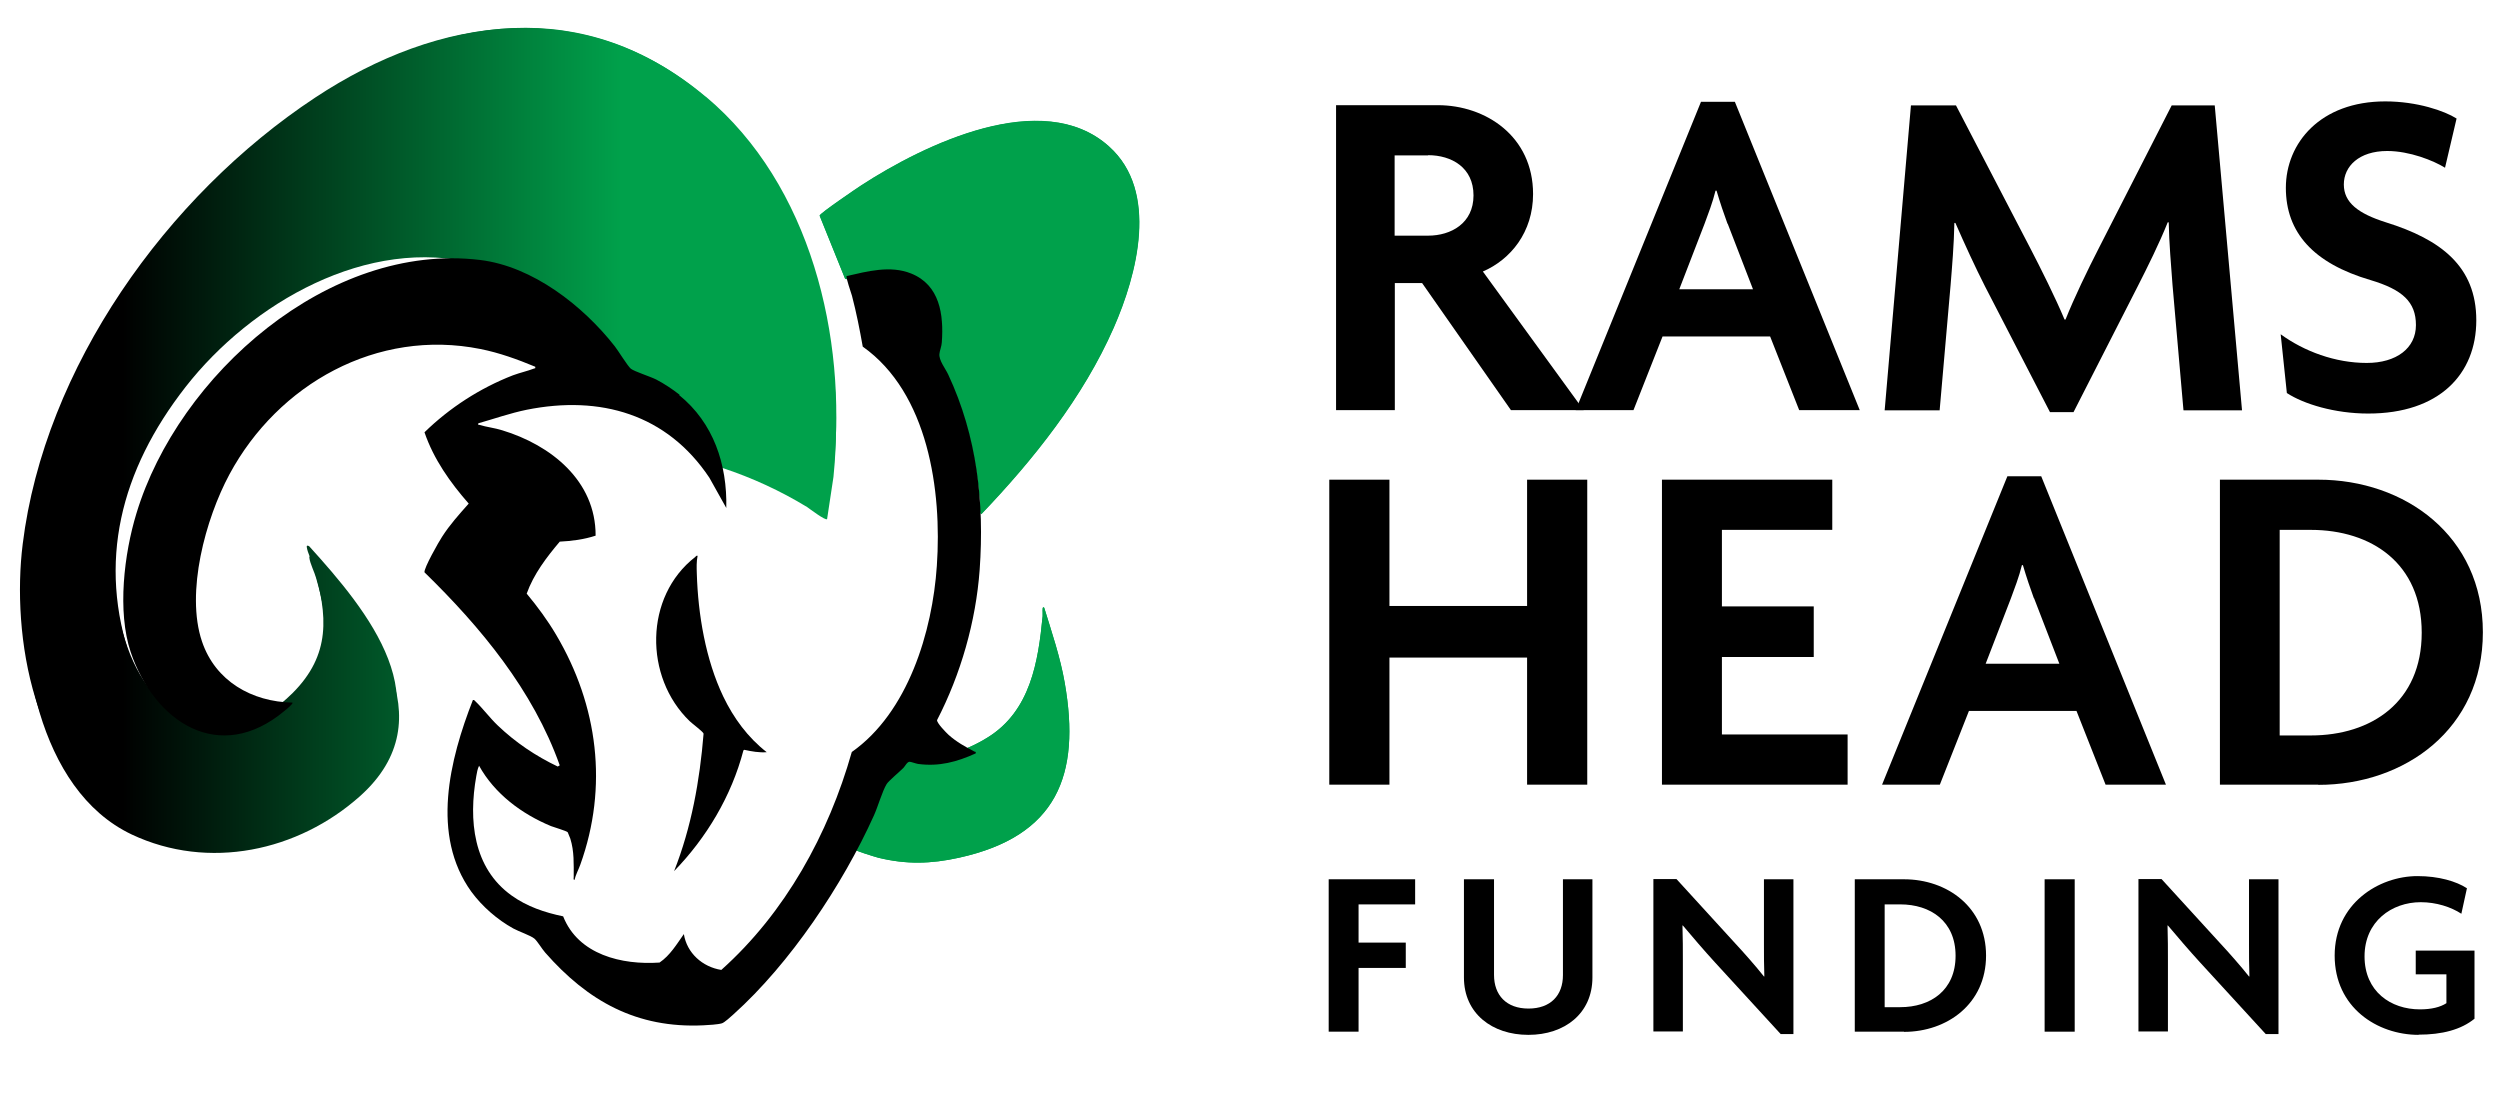 <svg viewBox="0 0 125.5 55" xmlns="http://www.w3.org/2000/svg" xmlns:xlink="http://www.w3.org/1999/xlink"><linearGradient id="a" gradientUnits="userSpaceOnUse" x1="35.3" x2="6.15" y1="22.35" y2="22.35"><stop offset=".14" stop-color="#00a14b"/><stop offset="1"/></linearGradient><linearGradient id="b" x1="35.3" x2="6.15" xlink:href="#a" y1="22.12" y2="22.12"/><linearGradient id="c" x2="6.15" xlink:href="#a" y1="15.93" y2="15.93"/><linearGradient id="d" x1="35.3" x2="6.15" xlink:href="#a" y1="36.89" y2="36.89"/><path d="m35.02 27.9c-.06.28-.05.6-.04.89.06 2.05.44 4.32 1.33 6.18.52 1.08 1.23 2.05 2.18 2.79-.38.03-.76-.04-1.13-.12l-.04.03c-.6 2.29-1.85 4.38-3.48 6.06.87-2.2 1.29-4.55 1.48-6.9-.01-.09-.58-.51-.7-.63-2.29-2.21-2.28-6.25.28-8.24.04-.03.05-.08.12-.06z"/><path d="m35.42 4.85c-6.07-5.09-13.35-4.08-19.6.05-7.48 4.94-13.59 13.57-14.68 22.41-.57 4.57.52 11.55 5.29 13.75 3.88 1.79 8.4.84 11.53-1.89 4.38-3.82.5-8.51-2.44-11.75-.06-.03-.13-.06-.12.04.03.27.26.71.34 1 .72 2.44.87 4.41-1.05 6.33-3.23 3.22-6.9 1.6-8.28-2.27-1.72-4.82-.37-9.55 2.75-13.46 3.29-4.11 9.19-7.46 14.68-6.05 3.37.87 5.86 2.69 7.76 5.52 2.12.69 3.55 1.96 4.4 3.97.06.15.1.45.23.54 1.49.48 2.93 1.12 4.27 1.92.13.07.93.69 1.02.6l.33-2.08c.67-6.54-1.14-14.2-6.42-18.63zm20.25 2.5c-3.34-2.98-9.28-.08-12.41 1.95-.26.17-2.08 1.4-2.11 1.53l1.28 3.17c.11.06.21-.07.32-.09 2.71-.62 4.73.06 4.52 3.11-.02.26-.17.76-.14.99.02.18.44.84.55 1.07.9 1.91 1.34 4.02 1.53 6.11 0 .1-.04.62.06.62 2.63-2.75 5.11-5.87 6.64-9.35 1.17-2.66 2.29-6.85-.23-9.1zm-3.25 23.16c-.06-.06-.08 0-.08.06-.01.11.01.24 0 .36-.22 2.28-.61 4.76-2.76 6.09-1.13.7-2.31 1.07-3.67.89-.13-.02-.27-.16-.42-.04-.18.21-.38.41-.58.61-.1.1-.36.25-.43.35-.22.28-.64 1.52-.84 1.95-.28.6-.63 1.18-.89 1.78.03.11 1.16.45 1.35.5 1.4.34 2.63.31 4.03 0 4.94-1.08 6.13-4.15 5.32-8.78-.22-1.27-.65-2.53-1.03-3.77z" fill="url(#a)"/><path d="m35.45 4.92c5.25 4.52 7.06 12.34 6.39 19.02l-.32 2.12c-.08.09-.89-.53-1.01-.61-1.33-.81-2.76-1.47-4.25-1.96-.13-.09-.16-.4-.23-.55-.84-2.05-2.27-3.34-4.38-4.05-1.89-2.89-4.37-4.75-7.72-5.64-5.46-1.44-11.33 1.97-14.61 6.17s-4.44 8.82-2.73 13.74c1.37 3.96 5.03 5.61 8.24 2.32 1.91-1.96 1.76-3.97 1.04-6.46-.08-.29-.31-.74-.34-1.02-.01-.1.06-.07.12-.04 2.92 3.3 6.78 8.1 2.43 12-3.11 2.78-7.61 3.75-11.47 1.93-4.74-2.25-5.83-9.38-5.26-14.04 1.09-9.03 7.16-17.84 14.6-22.88 6.23-4.22 13.46-5.26 19.5-.06z" fill="url(#b)"/><path d="m55.67 7.35c2.52 2.26 1.4 6.44.23 9.1-1.53 3.48-4.01 6.59-6.64 9.35-.1 0-.05-.53-.06-.62-.2-2.09-.63-4.2-1.53-6.11-.11-.23-.53-.89-.55-1.07-.03-.23.12-.73.14-.99.22-3.05-1.81-3.73-4.52-3.11-.11.02-.21.15-.32.09l-1.28-3.17c.04-.13 1.85-1.36 2.11-1.53 3.13-2.03 9.08-4.93 12.41-1.95z" fill="url(#c)"/><path d="m52.42 30.51c.38 1.23.81 2.49 1.03 3.77.81 4.63-.38 7.69-5.32 8.78-1.4.31-2.63.34-4.03 0-.18-.05-1.32-.39-1.35-.5.27-.6.61-1.18.89-1.78.2-.43.61-1.67.84-1.95.08-.1.33-.25.43-.35.2-.19.39-.4.58-.61.15-.12.29.02.42.04 1.36.18 2.54-.19 3.67-.89 2.15-1.33 2.54-3.81 2.76-6.09.01-.12-.01-.25 0-.36 0-.06.02-.12.08-.06z" fill="url(#d)"/><path d="m34.09 19.83c1.73 1.4 2.42 3.48 2.37 5.67l-.85-1.52c-2.13-3.19-5.47-4.15-9.17-3.41-.83.17-1.62.45-2.43.68-.01.11 0 .07.06.08.36.11.76.15 1.14.27 2.44.74 4.7 2.53 4.69 5.29-.58.19-1.19.27-1.8.3-.66.78-1.31 1.63-1.66 2.61.54.65 1.05 1.34 1.48 2.07 2.1 3.55 2.62 7.62 1.21 11.54-.09.25-.23.5-.29.76-.07.01-.04-.1-.04-.14 0-.65.03-1.29-.17-1.93-.02-.05-.12-.3-.13-.32-.06-.07-.69-.25-.84-.31-1.47-.61-2.83-1.62-3.61-3.03-.08.16-.11.35-.14.52-.39 2.2-.17 4.61 1.78 6 .77.55 1.66.85 2.58 1.04.76 1.93 2.95 2.45 4.84 2.32.53-.36.86-.92 1.22-1.43.15.95.93 1.65 1.88 1.8 3.21-2.87 5.38-6.81 6.55-10.94 2.82-1.98 4.05-6.04 4.27-9.35.26-3.76-.43-8.67-3.72-11-.15-.85-.32-1.71-.54-2.55-.04-.14-.32-.94-.27-.99 1.04-.24 2.2-.55 3.24-.13 1.44.58 1.64 2.06 1.54 3.45-.01.2-.1.4-.12.58-.04.32.3.74.44 1.04 1.45 3.1 1.82 6.41 1.58 9.8-.19 2.6-.95 5.25-2.14 7.55-.01.15.45.62.58.74.39.35.84.6 1.3.84.04.02.08-.02.06.09-.95.43-1.84.67-2.89.53-.12-.02-.36-.11-.43-.11-.12 0-.23.23-.31.31-.18.18-.75.66-.84.81-.22.36-.44 1.14-.64 1.58-1.57 3.48-4.2 7.42-7.05 9.98-.11.1-.46.42-.58.45-.19.06-.7.09-.93.1-3.34.16-5.8-1.21-7.94-3.65-.16-.18-.39-.57-.54-.7-.19-.16-.79-.36-1.06-.51-.8-.44-1.57-1.11-2.11-1.85-2.04-2.83-1.09-6.63.08-9.62.07-.01.08.02.12.06.37.35.73.84 1.13 1.22.89.85 1.9 1.53 3.01 2.06l.1-.06c-1.34-3.77-3.97-6.94-6.79-9.69-.04-.2.72-1.54.88-1.78.39-.61.86-1.13 1.34-1.67-.93-1.06-1.76-2.23-2.22-3.58 1.26-1.23 2.79-2.22 4.44-2.86.35-.13.72-.21 1.06-.34.06-.02.07.01.06-.09-.89-.37-1.8-.7-2.75-.89-5.19-1.04-10.16 1.76-12.6 6.29-1.2 2.23-2.21 5.93-1.38 8.39.67 1.99 2.5 3.03 4.54 3.07.06.05-.34.37-.39.41-3.27 2.74-6.55.57-7.73-2.95-.68-2.04-.33-4.93.29-6.96 2.1-6.94 9.66-13.64 17.25-12.72 2.64.32 5.16 2.29 6.76 4.33.18.23.65 1 .81 1.13.18.14.97.39 1.27.54.39.2.84.5 1.18.77z"/><path d="m10.33 3.5h170.18v57.3h-170.18z" fill="none"/><path d="m75.85 20.59-4.46-6.38h-1.37v6.38h-2.95v-15.31h5.11c2.4 0 4.78 1.56 4.78 4.46 0 1.92-1.13 3.29-2.52 3.89l5.06 6.96zm-4.16-12.79h-1.68v4.03h1.68c1.15 0 2.28-.62 2.28-2.02s-1.1-2.02-2.28-2.02z"/><path d="m90.32 20.59-1.46-3.7h-5.4l-1.46 3.7h-2.9l6.29-15.48h1.7l6.27 15.48h-3.02zm-3.6-9.36c-.17-.46-.38-1.08-.55-1.66h-.05c-.14.58-.38 1.2-.55 1.66l-1.27 3.29h3.7l-1.27-3.29z"/><path d="m109.61 20.59-.55-6.29c-.07-.94-.17-2.09-.19-3.14h-.05c-.41 1.03-1.03 2.28-1.51 3.22l-3.22 6.31h-1.18l-3.26-6.31c-.48-.94-1.03-2.14-1.49-3.19h-.05c-.02 1.08-.12 2.26-.19 3.12l-.55 6.29h-2.76l1.32-15.31h2.26l3.72 7.15c.55 1.06 1.27 2.5 1.73 3.6h.05c.43-1.08 1.1-2.47 1.68-3.6l3.65-7.15h2.16l1.37 15.31h-2.93z"/><path d="m118.88 20.76c-1.68 0-3.24-.48-4.08-1.03l-.31-2.95c1.18.86 2.74 1.44 4.32 1.44 1.49 0 2.47-.74 2.47-1.9s-.67-1.78-2.28-2.26c-2.86-.84-4.25-2.38-4.25-4.63s1.73-4.34 4.99-4.34c1.61 0 2.98.48 3.58.86l-.58 2.47c-.58-.36-1.78-.84-2.9-.84-1.42 0-2.18.77-2.18 1.68s.72 1.46 2.11 1.9c2.76.86 4.54 2.21 4.54 4.92s-1.87 4.68-5.42 4.68z"/><path d="m76.66 39.39v-6.38h-6.91v6.38h-3.02v-15.31h3.02v6.34h6.91v-6.34h3.02v15.31z"/><path d="m83.43 39.39v-15.31h8.55v2.52h-5.54v3.84h4.61v2.54h-4.61v3.89h6.31v2.52h-9.31z"/><path d="m105.7 39.39-1.46-3.7h-5.4l-1.46 3.7h-2.9l6.29-15.48h1.7l6.26 15.48h-3.02zm-3.6-9.36c-.17-.46-.38-1.08-.55-1.66h-.05c-.14.58-.38 1.2-.55 1.66l-1.27 3.29h3.7l-1.27-3.29z"/><path d="m116.38 39.39h-4.94v-15.31h4.94c4.34 0 8.26 2.81 8.26 7.66s-3.91 7.66-8.26 7.66zm-.38-12.79h-1.56v10.32h1.56c3.05 0 5.57-1.68 5.57-5.16s-2.52-5.16-5.57-5.16z"/><path d="m68.2 45.4v1.92h2.37v1.27h-2.37v3.2h-1.5v-7.65h4.34v1.26z"/><path d="m76.72 51.95c-1.81 0-3.23-1.07-3.23-2.88v-4.93h1.51v4.8c0 1.02.62 1.69 1.73 1.69s1.73-.66 1.73-1.68v-4.81h1.48v4.93c0 1.81-1.4 2.88-3.21 2.88z"/><path d="m89.39 51.91-3.3-3.6c-.54-.59-1.13-1.28-1.61-1.85h-.02c.02.64.02 1.25.02 1.77v3.55h-1.48v-7.65h1.16l2.95 3.23c.41.44 1.03 1.14 1.44 1.66h.02c-.02-.54-.02-1.12-.02-1.63v-3.25h1.48v7.77h-.65z"/><path d="m95.58 51.79h-2.47v-7.65h2.47c2.17 0 4.12 1.4 4.12 3.83s-1.96 3.83-4.12 3.83zm-.19-6.39h-.78v5.16h.78c1.52 0 2.78-.84 2.78-2.58s-1.26-2.58-2.78-2.58z"/><path d="m102.64 51.79v-7.65h1.51v7.65z"/><path d="m113.74 51.91-3.3-3.6c-.54-.59-1.13-1.28-1.61-1.85h-.02c.02.64.02 1.25.02 1.77v3.55h-1.48v-7.65h1.16l2.95 3.23c.41.44 1.03 1.14 1.44 1.66h.02c-.02-.54-.02-1.12-.02-1.63v-3.25h1.48v7.77h-.65z"/><path d="m121.42 51.95c-2.09 0-4.22-1.38-4.22-3.98s2.2-3.99 4.16-3.99c1.06 0 1.94.26 2.48.61l-.28 1.28c-.52-.34-1.26-.58-2.04-.58-1.45 0-2.82.96-2.82 2.72s1.31 2.66 2.78 2.66c.58 0 1.02-.11 1.33-.31v-1.45h-1.54v-1.19h2.95v3.42c-.68.55-1.62.8-2.82.8z"/></svg>
